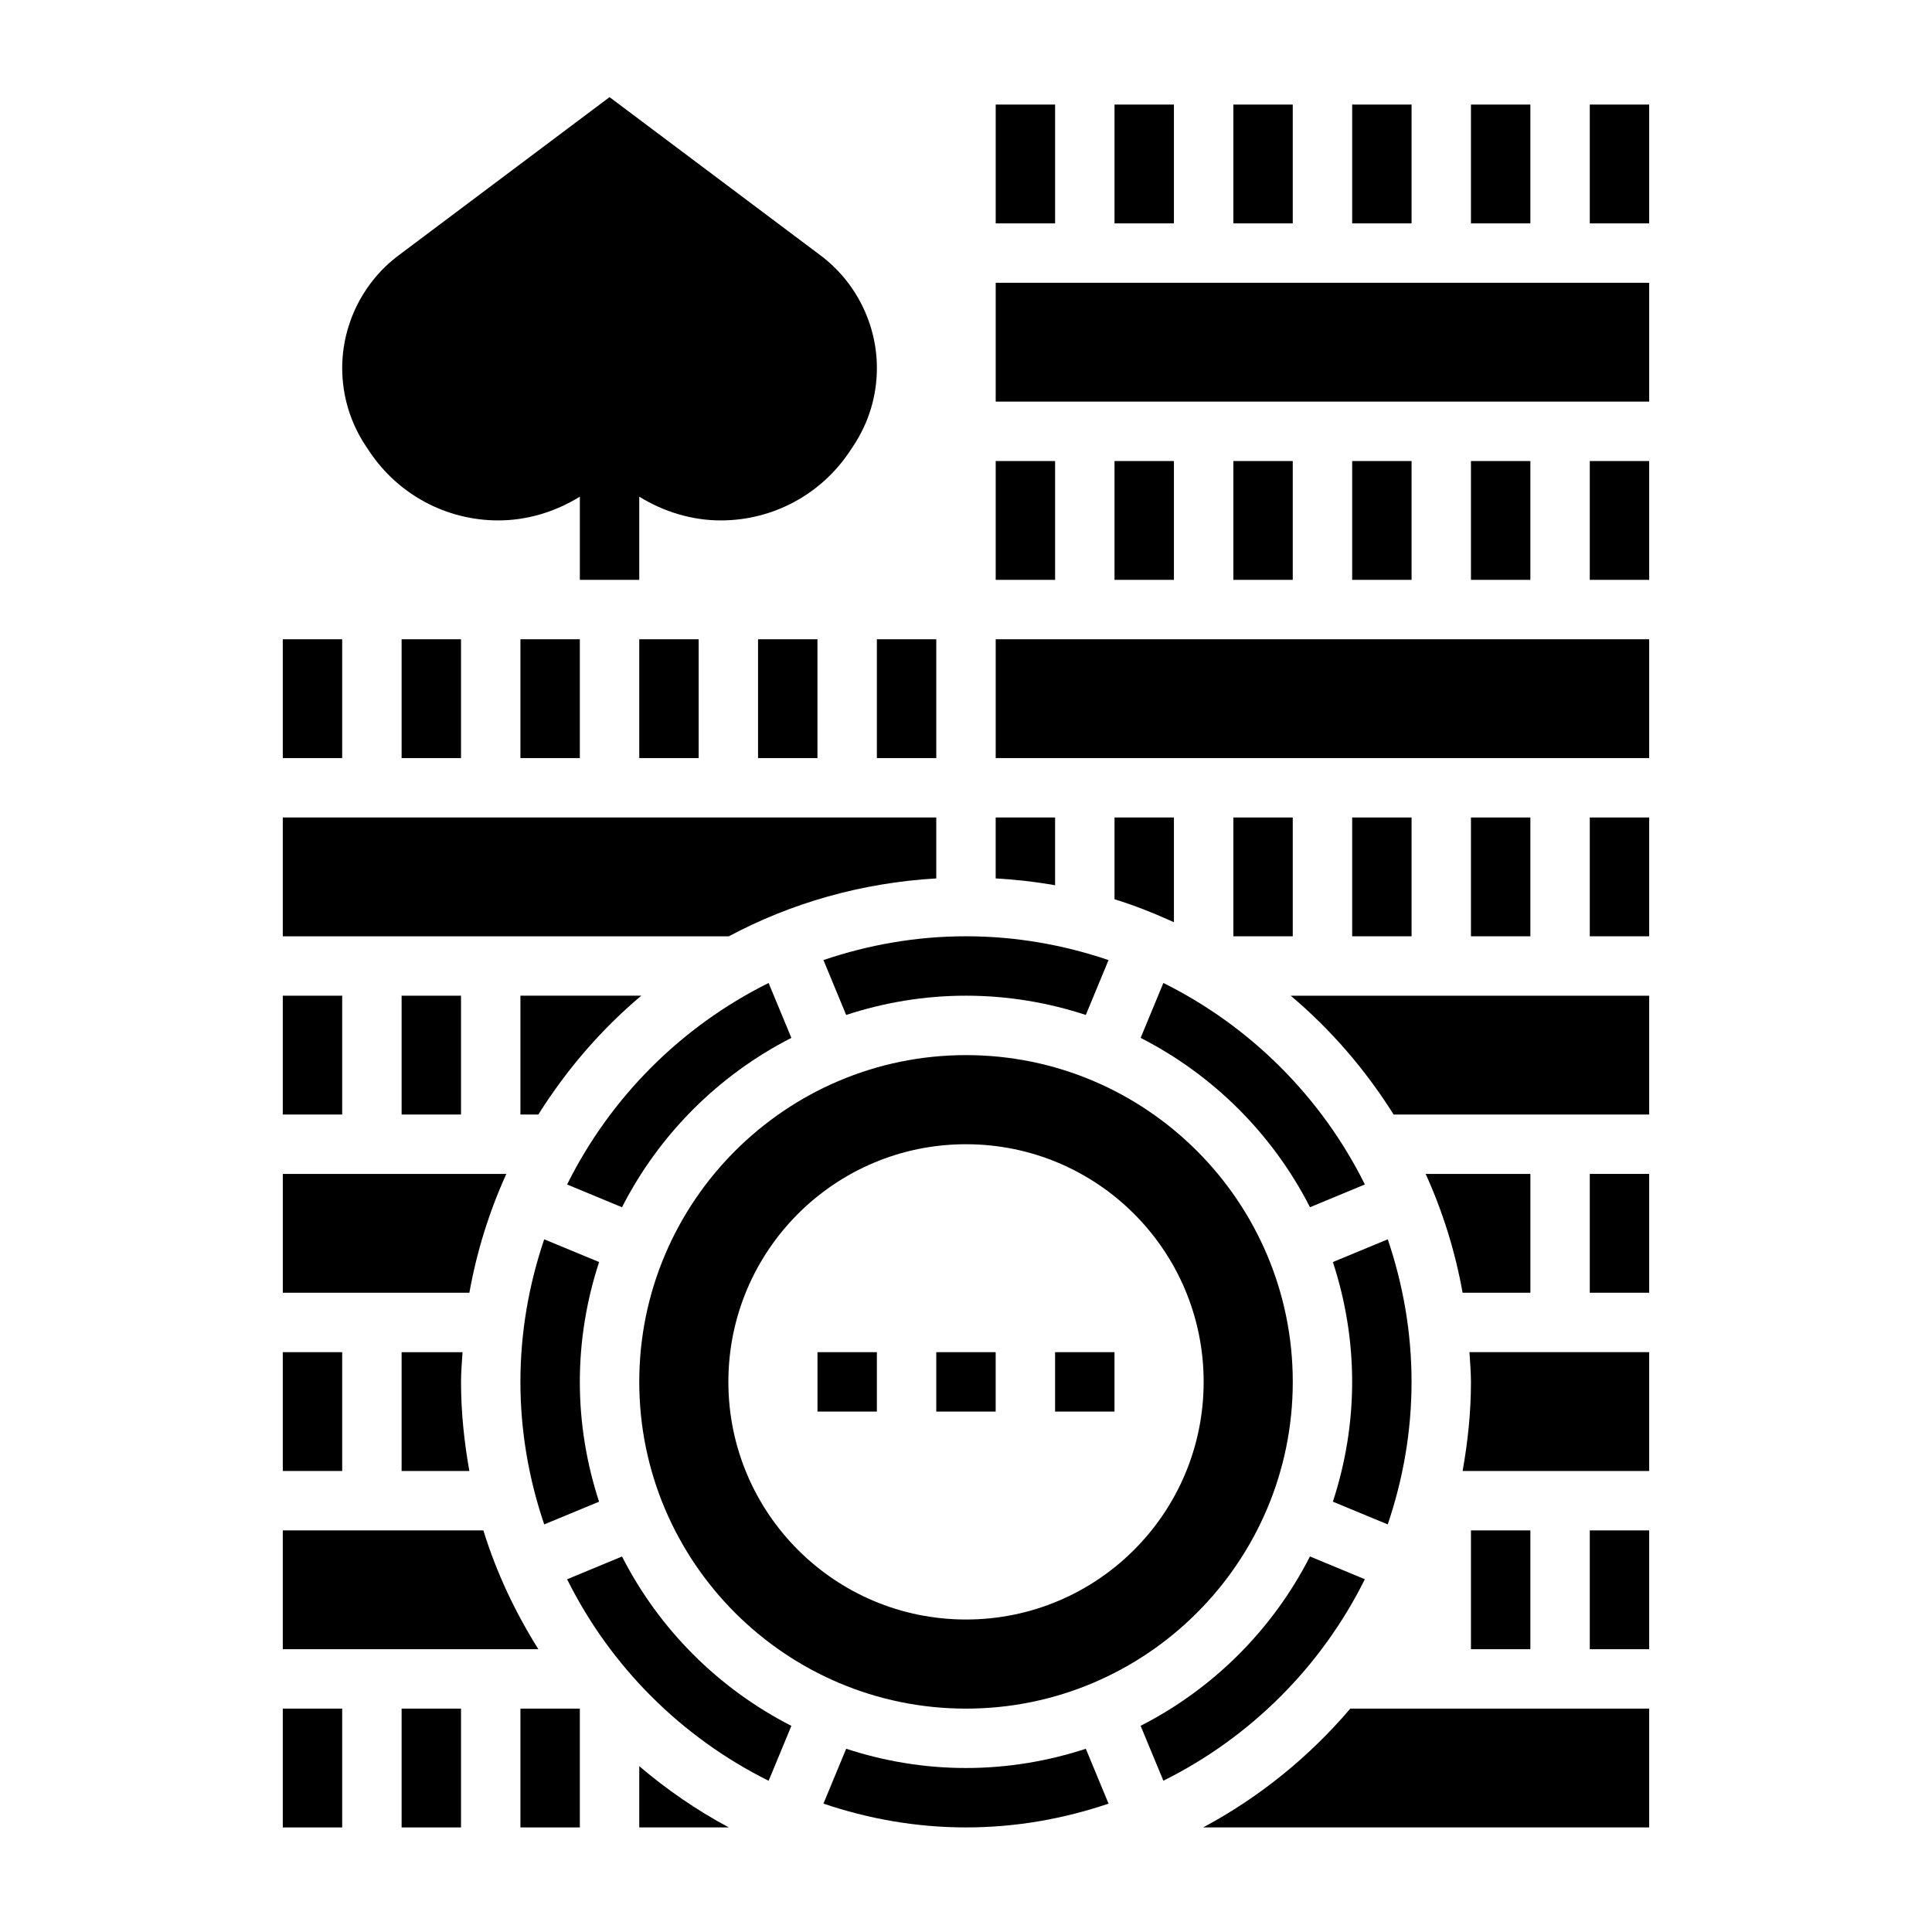 <?xml version="1.0" encoding="UTF-8"?>
<!-- Uploaded to: ICON Repo, www.svgrepo.com, Generator: ICON Repo Mixer Tools -->
<svg fill="#000000" width="800px" height="800px" version="1.1" viewBox="144 144 512 512" xmlns="http://www.w3.org/2000/svg">
 <g>
  <path d="m313.41 510.21c0 47.742 38.848 86.594 86.594 86.594 47.742 0 86.594-38.848 86.594-86.594 0-47.742-38.848-86.594-86.594-86.594s-86.594 38.852-86.594 86.594zm149.57 0c0 34.777-28.199 62.977-62.977 62.977s-62.977-28.199-62.977-62.977c0-34.777 28.199-62.977 62.977-62.977s62.977 28.199 62.977 62.977z"/>
  <path d="m344.89 313.41h15.742v31.488h-15.742z"/>
  <path d="m376.38 313.41h15.742v31.488h-15.742z"/>
  <path d="m288.22 472.43c-4.023 11.879-6.305 24.551-6.305 37.777 0 13.227 2.281 25.898 6.305 37.777l14.539-6.023c-3.273-10.012-5.098-20.664-5.098-31.754 0-11.09 1.828-21.742 5.109-31.754z"/>
  <path d="m313.94 407.87h-32.023v31.488h4.754c7.441-11.855 16.609-22.508 27.27-31.488z"/>
  <path d="m353.72 419.05-6.031-14.547c-23.121 11.484-41.91 30.285-53.402 53.402l14.547 6.031c9.848-19.301 25.594-35.043 44.887-44.887z"/>
  <path d="m313.41 313.41h15.742v31.488h-15.742z"/>
  <path d="m392.12 376.79v-16.148h-173.18v31.488h118.21c16.555-8.848 35.203-14.184 54.969-15.34z"/>
  <path d="m250.43 407.87h15.742v31.488h-15.742z"/>
  <path d="m218.94 407.87h15.742v31.488h-15.742z"/>
  <path d="m250.43 313.41h15.742v31.488h-15.742z"/>
  <path d="m281.92 313.41h15.742v31.488h-15.742z"/>
  <path d="m218.94 313.41h15.742v31.488h-15.742z"/>
  <path d="m502.34 171.71h15.742v31.488h-15.742z"/>
  <path d="m470.85 171.71h15.742v31.488h-15.742z"/>
  <path d="m439.36 171.71h15.742v31.488h-15.742z"/>
  <path d="m407.87 171.71h15.742v31.488h-15.742z"/>
  <path d="m278.19 455.1h-59.246v31.488h49.445c1.977-11.027 5.289-21.57 9.801-31.488z"/>
  <path d="m533.82 171.71h15.742v31.488h-15.742z"/>
  <path d="m407.87 266.18h15.742v31.488h-15.742z"/>
  <path d="m511.77 472.43-14.539 6.023c3.273 10.012 5.102 20.66 5.102 31.754 0 11.09-1.828 21.742-5.109 31.754l14.539 6.023c4.031-11.879 6.312-24.551 6.312-37.777 0-13.227-2.281-25.898-6.305-37.777z"/>
  <path d="m470.85 360.64h15.742v31.488h-15.742z"/>
  <path d="m439.36 382.31c5.414 1.668 10.645 3.769 15.742 6.086v-27.758h-15.742z"/>
  <path d="m423.61 360.64h-15.742v16.145c5.336 0.316 10.598 0.898 15.742 1.82z"/>
  <path d="m368.24 412.97c10.016-3.277 20.664-5.102 31.758-5.102 11.09 0 21.742 1.828 31.754 5.102l6.023-14.539c-11.879-4.023-24.555-6.309-37.777-6.309-13.227 0-25.898 2.281-37.777 6.305z"/>
  <path d="m446.28 419.05c19.293 9.84 35.039 25.586 44.879 44.879l14.547-6.031c-11.484-23.121-30.285-41.91-53.402-53.402z"/>
  <path d="m533.82 266.18h15.742v31.488h-15.742z"/>
  <path d="m565.31 266.18h15.742v31.488h-15.742z"/>
  <path d="m502.34 266.18h15.742v31.488h-15.742z"/>
  <path d="m549.57 486.59v-31.488h-27.758c4.504 9.918 7.816 20.461 9.793 31.488z"/>
  <path d="m250.43 502.34v31.488h17.957c-1.371-7.684-2.211-15.547-2.211-23.617 0-2.66 0.242-5.25 0.402-7.871z"/>
  <path d="m565.31 455.1h15.742v31.488h-15.742z"/>
  <path d="m407.87 218.94h173.18v31.488h-173.18z"/>
  <path d="m502.34 360.64h15.742v31.488h-15.742z"/>
  <path d="m565.31 360.64h15.742v31.488h-15.742z"/>
  <path d="m407.87 313.41h173.18v31.488h-173.18z"/>
  <path d="m439.36 266.18h15.742v31.488h-15.742z"/>
  <path d="m533.82 510.21c0 8.07-0.844 15.934-2.211 23.617h49.441v-31.488h-47.633c0.156 2.621 0.402 5.211 0.402 7.871z"/>
  <path d="m533.82 360.64h15.742v31.488h-15.742z"/>
  <path d="m513.32 439.36h67.73v-31.488h-95c10.66 8.98 19.832 19.633 27.27 31.488z"/>
  <path d="m565.31 171.71h15.742v31.488h-15.742z"/>
  <path d="m218.94 596.8h15.742v31.488h-15.742z"/>
  <path d="m313.41 628.29h23.75c-8.516-4.551-16.453-10.02-23.75-16.23z"/>
  <path d="m281.92 596.8h15.742v31.488h-15.742z"/>
  <path d="m250.43 596.8h15.742v31.488h-15.742z"/>
  <path d="m272.1 549.57h-53.16v31.488h67.73c-6.117-9.754-11.113-20.27-14.57-31.488z"/>
  <path d="m218.94 502.34h15.742v31.488h-15.742z"/>
  <path d="m462.84 628.29h118.21v-31.488h-79.207c-10.887 12.781-24.09 23.512-39.008 31.488z"/>
  <path d="m308.84 556.49-14.547 6.031c11.484 23.121 30.285 41.91 53.402 53.402l6.031-14.547c-19.301-9.852-35.047-25.594-44.887-44.887z"/>
  <path d="m565.31 549.57h15.742v31.488h-15.742z"/>
  <path d="m533.82 549.57h15.742v31.488h-15.742z"/>
  <path d="m505.7 562.51-14.547-6.031c-9.84 19.293-25.586 35.039-44.879 44.879l6.031 14.547c23.113-11.477 41.91-30.273 53.395-53.395z"/>
  <path d="m400 612.54c-11.09 0-21.742-1.828-31.754-5.102l-6.023 14.539c11.875 4.023 24.551 6.309 37.777 6.309s25.898-2.281 37.777-6.305l-6.023-14.539c-10.012 3.273-20.664 5.098-31.754 5.098z"/>
  <path d="m470.85 266.18h15.742v31.488h-15.742z"/>
  <path d="m392.12 502.34h15.742v15.742h-15.742z"/>
  <path d="m423.61 502.34h15.742v15.742h-15.742z"/>
  <path d="m360.64 502.34h15.742v15.742h-15.742z"/>
  <path d="m241.91 263.64c7.625 11.445 20.395 18.277 34.148 18.277 7.66 0 15.145-2.297 21.609-6.297v22.043h15.742v-22.043c6.465 4 13.949 6.297 21.609 6.297 13.754 0 26.52-6.832 34.156-18.285l0.945-1.426c4.102-6.148 6.266-13.297 6.266-20.68 0-11.676-5.582-22.828-14.926-29.836l-55.922-41.949-55.922 41.949c-9.348 7-14.926 18.152-14.926 29.836 0 7.383 2.164 14.539 6.258 20.672z"/>
 </g>
</svg>